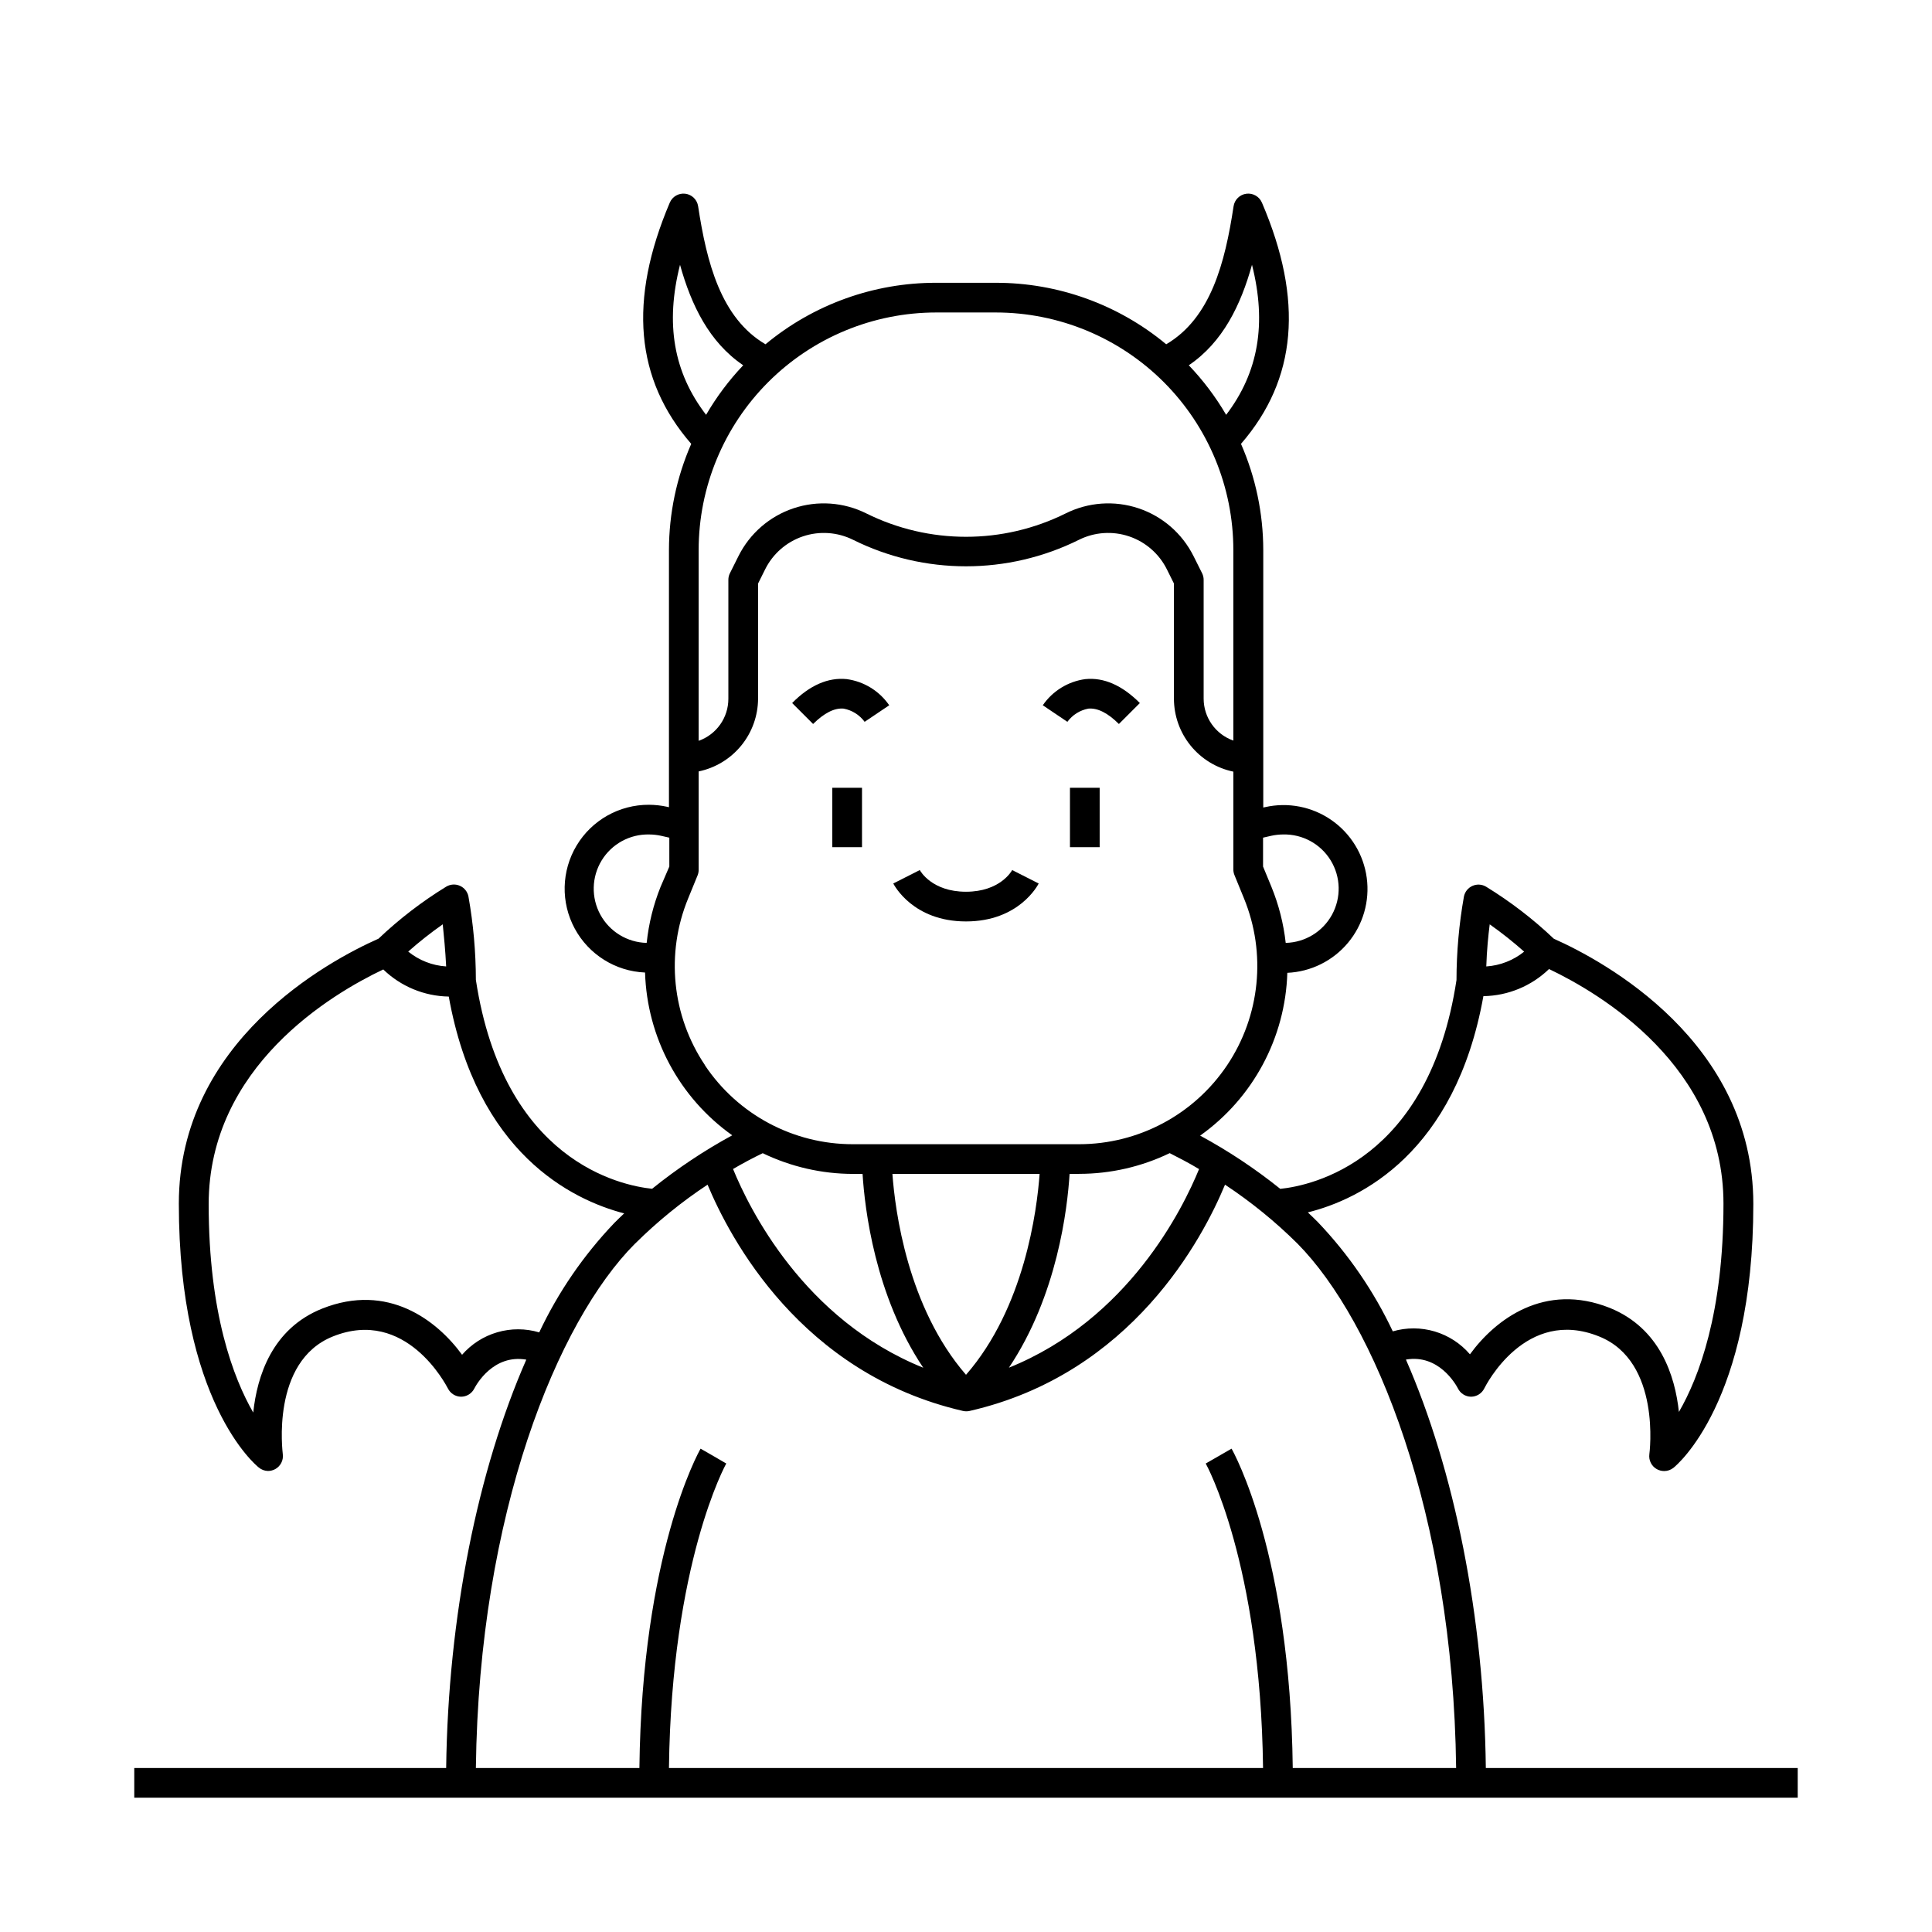 <?xml version="1.0" encoding="UTF-8"?>
<!-- Uploaded to: ICON Repo, www.svgrepo.com, Generator: ICON Repo Mixer Tools -->
<svg fill="#000000" width="800px" height="800px" version="1.1" viewBox="144 144 512 512" xmlns="http://www.w3.org/2000/svg">
 <g>
  <path d="m400 388.19c14.07 0 19.051-9.645 19.266-10.055l-7.027-3.562c-0.117 0.234-3.188 5.746-12.242 5.746-9.055 0-12.121-5.512-12.242-5.746l-7.027 3.562c0.223 0.41 5.199 10.055 19.273 10.055z"/>
  <path d="m537.76 612.54c-0.473-40.168-8.363-78.996-21.176-108.24 8.719-1.496 13.227 6.594 13.777 7.637 0.648 1.328 1.988 2.18 3.465 2.207 1.492-0.004 2.856-0.848 3.519-2.188 0.453-0.887 10.98-21.648 30.445-13.777 16.531 6.613 13.344 30.977 13.305 31.211v0.004c-0.207 1.59 0.57 3.148 1.969 3.938 0.602 0.332 1.277 0.512 1.969 0.512 0.895 0 1.762-0.309 2.461-0.867 0.867-0.688 21.156-17.516 21.156-69.902 0-43.039-39.559-64.375-52.859-70.297h-0.004c-5.477-5.207-11.488-9.824-17.93-13.777-1.098-0.668-2.449-0.758-3.625-0.238-1.176 0.516-2.027 1.574-2.277 2.836-1.297 7.301-1.957 14.703-1.969 22.121-7.301 48-38.355 54.473-46.699 55.34-6.641-5.332-13.75-10.055-21.234-14.109 14.027-9.973 22.578-25.938 23.102-43.141 6.238-0.277 12.066-3.164 16.07-7.953 4-4.789 5.809-11.039 4.977-17.227-0.832-6.184-4.227-11.738-9.352-15.297-5.125-3.562-11.512-4.809-17.598-3.43l-0.473 0.098v-68.211c-0.008-9.691-2.019-19.281-5.902-28.16 14.82-17.102 16.629-38.062 5.551-63.922h-0.004c-0.688-1.625-2.371-2.59-4.121-2.367s-3.137 1.586-3.394 3.332c-2.262 14.996-6.062 29.637-17.852 36.566-12.691-10.551-28.68-16.316-45.184-16.297h-15.746c-16.531-0.035-32.547 5.731-45.262 16.297-11.809-6.926-15.586-21.648-17.852-36.566-0.254-1.746-1.645-3.109-3.391-3.332-1.75-0.223-3.438 0.742-4.125 2.367-10.984 25.859-9.172 46.82 5.688 63.922-3.887 8.879-5.894 18.469-5.906 28.16v68.133l-0.492-0.117c-1.59-0.348-3.211-0.523-4.84-0.531-7.844-0.023-15.117 4.082-19.148 10.809-4.031 6.731-4.219 15.082-0.496 21.984 3.723 6.902 10.805 11.336 18.641 11.664 0.527 17.203 9.074 33.168 23.105 43.137-7.492 4.078-14.598 8.82-21.234 14.172-8.344-0.867-39.359-7.34-46.699-55.34h-0.004c-0.012-7.418-0.668-14.82-1.969-22.121-0.25-1.262-1.098-2.32-2.273-2.836-1.176-0.52-2.531-0.43-3.629 0.238-6.441 3.953-12.449 8.57-17.93 13.777-13.363 5.922-52.918 27.254-52.918 70.219 0 52.387 20.289 69.215 21.156 69.902 0.688 0.586 1.555 0.922 2.461 0.945 0.688 0 1.363-0.18 1.965-0.512 1.398-0.789 2.176-2.348 1.969-3.938 0-0.254-3.305-24.582 13.305-31.211 19.363-7.754 29.992 12.949 30.445 13.777v-0.004c0.652 1.332 2 2.188 3.484 2.207 1.488 0 2.852-0.836 3.519-2.168 0.551-1.062 5.059-9.152 13.777-7.656-12.832 29.227-20.723 68.055-21.234 108.22h-82.656v7.871h440.83v-7.871zm10.176-216.36c-2.867 2.32-6.379 3.695-10.055 3.938 0.137-4.309 0.531-8.188 0.906-11.16h-0.004c3.172 2.234 6.215 4.644 9.113 7.223zm-10.785 11.809c6.488-0.105 12.691-2.676 17.359-7.184 13.578 6.477 46.227 25.762 46.227 62.172 0 28.969-6.535 46.109-11.809 55.203-1.023-9.586-5-22.141-18.262-27.551-17.359-6.945-30.426 3.09-37.117 12.281v-0.004c-2.461-2.871-5.703-4.973-9.328-6.051s-7.488-1.09-11.117-0.031c-5.023-10.645-11.719-20.41-19.84-28.93-0.887-0.887-1.77-1.75-2.676-2.598 13.934-3.445 39.066-15.762 46.523-57.289zm-75.375 45.797c-4.269 10.449-18.676 39.852-50.402 52.664 12.852-19.188 15.508-42.254 16.078-51.363h2.559l0.004-0.004c8.301-0.004 16.492-1.883 23.969-5.488 2.344 1.199 5.059 2.578 7.754 4.211zm-61.773 54.551c-15.508-17.91-18.793-43.512-19.504-53.234h39.008c-0.711 9.723-3.996 35.426-19.504 53.234zm80.867-142.84h-0.004c1.047-0.23 2.117-0.348 3.188-0.355 5.133-0.117 9.941 2.508 12.609 6.894 2.672 4.387 2.797 9.859 0.336 14.367-2.465 4.504-7.141 7.352-12.273 7.473-0.566-5.082-1.832-10.062-3.762-14.801l-2.242-5.43v-7.656zm-5.078-151.32c3.938 15.586 1.711 28.535-6.848 39.754h-0.004c-2.773-4.746-6.098-9.152-9.898-13.129 9.031-6.117 13.777-15.957 16.746-26.625zm-67.918 12.633c16.703 0 32.719 6.637 44.531 18.445 11.809 11.812 18.445 27.828 18.445 44.531v50.48c-4.715-1.668-7.867-6.121-7.871-11.121v-31.488 0.004c0-0.609-0.141-1.211-0.414-1.754l-2.281-4.566h-0.004c-2.996-5.984-8.246-10.535-14.598-12.648-6.352-2.113-13.285-1.621-19.27 1.371-16.641 8.258-36.184 8.258-52.824 0-5.984-2.992-12.918-3.484-19.266-1.371-6.352 2.113-11.605 6.664-14.602 12.648l-2.281 4.566c-0.277 0.543-0.418 1.145-0.414 1.754v31.488-0.004c0.02 5.023-3.141 9.508-7.875 11.18v-50.539c0-16.703 6.637-32.719 18.445-44.531 11.812-11.809 27.832-18.445 44.531-18.445zm-83.66-12.633c2.973 10.668 7.715 20.508 16.746 26.625-3.781 3.981-7.082 8.383-9.84 13.129-8.617-11.219-10.863-24.168-6.906-39.754zm-5.176 164.9c-1.895 4.742-3.129 9.723-3.66 14.801-5.133-0.121-9.812-2.969-12.273-7.473-2.465-4.508-2.336-9.98 0.332-14.367 2.672-4.387 7.477-7.012 12.609-6.894 1.066 0.008 2.129 0.125 3.168 0.355l2.164 0.492v7.656zm11.809 47.23v0.004c-8.797-13.074-10.473-29.676-4.469-44.242l2.519-6.16c0.18-0.477 0.27-0.984 0.254-1.496v-25.977c4.438-0.926 8.422-3.344 11.289-6.856s4.438-7.898 4.457-12.434v-30.504l1.852-3.719c2.043-4.141 5.648-7.297 10.023-8.777 4.375-1.477 9.16-1.148 13.297 0.906 18.855 9.367 41.008 9.367 59.867 0 4.133-2.055 8.918-2.383 13.293-0.906 4.375 1.48 7.984 4.637 10.027 8.777l1.852 3.719-0.004 30.504c0.004 4.543 1.57 8.945 4.438 12.469 2.867 3.523 6.859 5.953 11.309 6.879v25.918c0 0.512 0.098 1.023 0.293 1.496l2.519 6.16c5.977 14.566 4.301 31.152-4.465 44.23-8.77 13.078-23.48 20.926-39.223 20.93h-59.945c-15.75 0.02-30.469-7.828-39.223-20.918zm39.184 28.793h2.559c0.57 9.113 3.227 32.176 16.078 51.363-31.723-12.812-46.129-42.215-50.402-52.664 2.793-1.633 5.41-3.012 7.871-4.191v0.004c7.453 3.594 15.617 5.473 23.895 5.488zm-107.79-54.984c-3.68-0.234-7.195-1.609-10.059-3.938 2.914-2.578 5.969-4.988 9.152-7.223 0.297 2.973 0.691 6.852 0.906 11.16zm4.25 102.96c-6.691-9.191-19.68-19.207-37.117-12.281-13.266 5.312-17.238 17.871-18.262 27.551-5.234-9.094-11.809-26.254-11.809-55.203 0-36.488 32.648-55.773 46.27-62.227 4.664 4.512 10.867 7.078 17.355 7.184 7.457 41.523 32.59 53.844 46.484 57.465-0.906 0.848-1.789 1.711-2.676 2.598v0.004c-8.117 8.516-14.816 18.285-19.836 28.93-3.629-1.082-7.492-1.09-11.125-0.027-3.637 1.059-6.887 3.148-9.363 6.008zm45.836-29.52c5.867-5.82 12.293-11.047 19.188-15.605 5.902 14.129 24.66 50.047 67.68 59.965 0.582 0.133 1.188 0.133 1.77 0 43.02-9.84 61.816-45.836 67.68-59.965 6.894 4.559 13.324 9.785 19.191 15.605 20.406 20.645 41.227 71.379 42.055 138.98h-43.297c-0.668-56.699-15.566-83.465-16.215-84.625l-6.848 3.938c0.156 0.254 14.523 26.332 15.191 80.688h-157.44c0.668-54.375 15.035-80.453 15.191-80.688l-3.383-1.969-3.426-1.969c-0.648 1.141-15.547 27.906-16.215 84.625h-43.336c0.828-67.602 21.648-118.34 42.137-138.92z"/>
  <path d="m364.57 352.77h7.871v15.742h-7.871z"/>
  <path d="m367.57 331.79c2.234 0.418 4.223 1.668 5.57 3.5l6.516-4.387h-0.004c-2.609-3.793-6.695-6.309-11.258-6.93-4.898-0.512-9.84 1.633-14.465 6.336l5.551 5.551c2.934-2.91 5.648-4.289 8.09-4.07z"/>
  <path d="m427.55 352.77h7.871v15.742h-7.871z"/>
  <path d="m432.43 331.79c2.461-0.215 5.156 1.16 8.09 4.074l5.551-5.551c-4.684-4.703-9.566-6.848-14.465-6.336v-0.004c-4.562 0.621-8.648 3.137-11.258 6.93l6.516 4.387c1.344-1.832 3.336-3.082 5.566-3.5z"/>
 </g>
</svg>